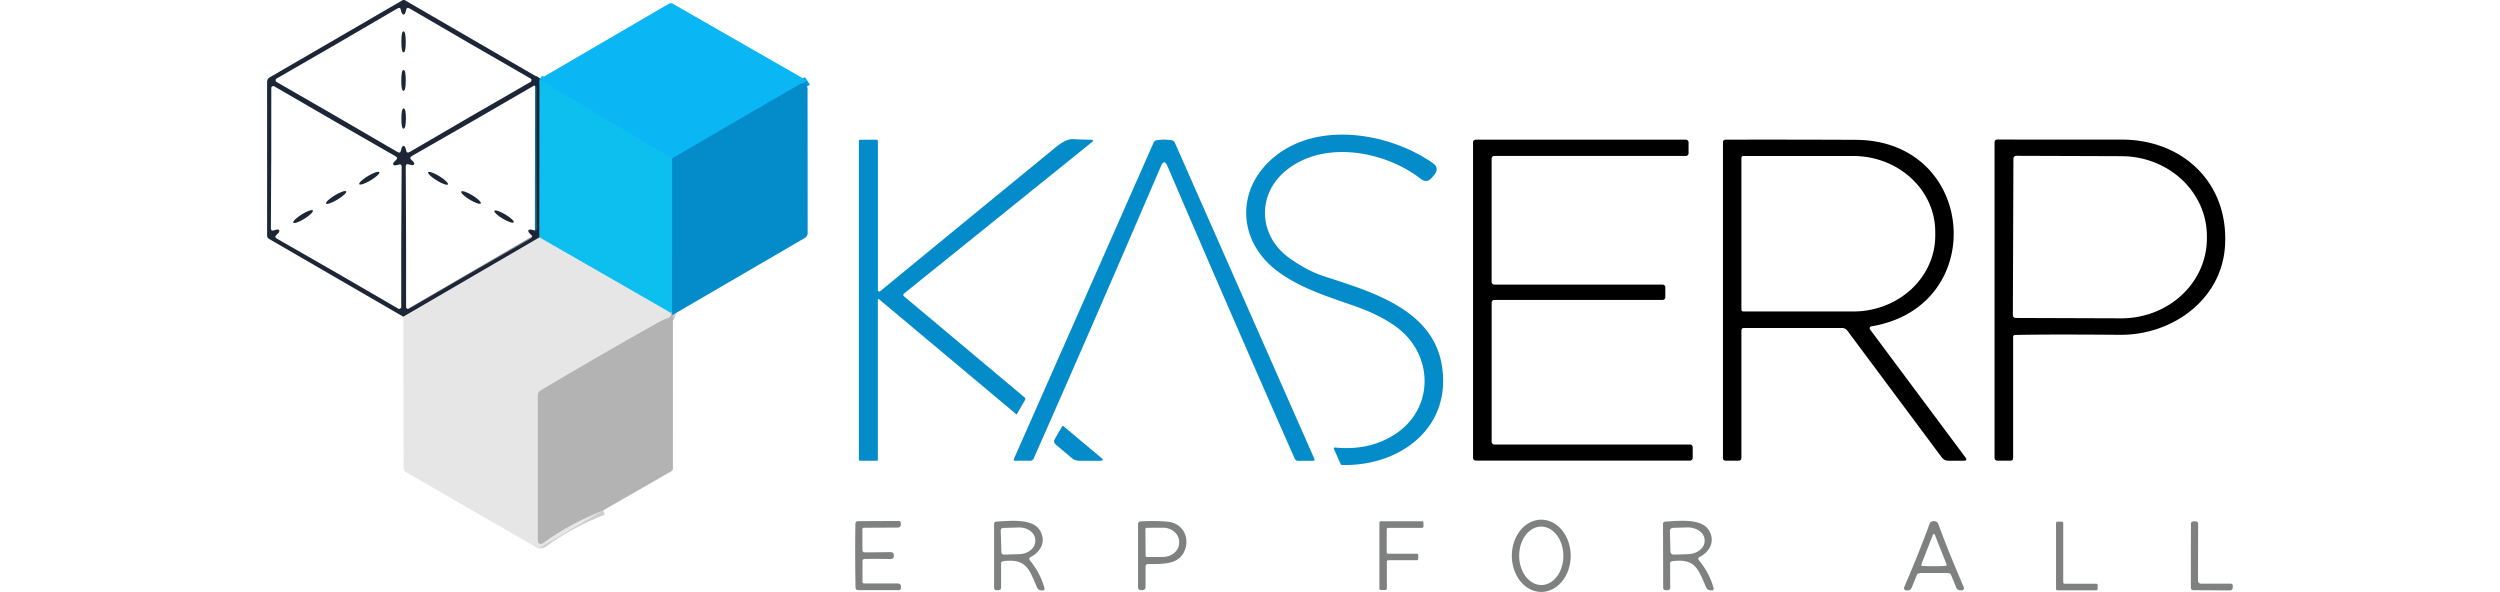 <svg xmlns="http://www.w3.org/2000/svg" version="1.2" baseProfile="tiny" viewBox="0 0 432 130" width="152" height="36"><g stroke-width="2" fill="none"><path stroke="#136e95" vector-effect="non-scaling-stroke" d="M60.17 17.29q-.07.09-.14.19"/><path stroke="#147393" vector-effect="non-scaling-stroke" d="m60.03 17.48-.04 34.65"/><path stroke="#81868f" vector-effect="non-scaling-stroke" d="M59.99 52.13 30.11 69.54"/><path stroke="#07a1df" vector-effect="non-scaling-stroke" d="M118.83 17.76q-.96.64-1.37.58-14.2 8.19-28.32 16.46"/><path stroke="#0bbbf1" vector-effect="non-scaling-stroke" d="M89.14 34.8 60.03 17.48"/><path stroke="#08a5dd" vector-effect="non-scaling-stroke" d="m89.14 34.8-.02 33.74"/><path stroke="#60b9d1" vector-effect="non-scaling-stroke" d="M89.12 68.54q-.2.05-.39.1"/><path stroke="#79d3eb" vector-effect="non-scaling-stroke" d="M88.73 68.64 59.99 52.13"/><path stroke="#5b9fbf" vector-effect="non-scaling-stroke" d="M89.3 69.11q-.36.1-.18-.57"/><path stroke="#cdcdcd" vector-effect="non-scaling-stroke" d="M88.73 68.64q.33.49-.04.93-.19.22-.73.38-.72.21-1.73.78-13.12 7.35-25.98 15.01-.6.35-.6 1.05v31.54q0 1.75 1.41.71 5.62-4.12 12.93-6.98"/></g><path fill="#1c2637" fill-opacity=".996" d="m30.36 0 29.81 17.29q-.07.09-.14.19l-.04 34.65-29.88 17.41L.62 52.45Q.2 52.2.2 51.72V17.97q0-.66.56-.98L30.02 0h.34Zm-.22 3.2q-.37 0-.56-.98-.13-.73-.77-.36-13.39 7.85-26.6 15.43-.14.08-.14.36 0 .23.14.31 13.21 7.57 26.61 15.41.64.37.77-.35.19-.99.56-.99.39 0 .57.99.14.72.78.35 13.39-7.85 26.6-15.42.14-.09.14-.37 0-.23-.15-.31Q44.88 9.7 31.49 1.86q-.64-.37-.78.36-.18.98-.57.98ZM2.86 50.55q.19.34-.57 1-.57.48.07.85 13.52 7.71 26.7 15.4.14.08.34-.03.25-.15.25-.31-.03-15.26.09-30.82 0-.74-.7-.49-.95.33-1.14-.01-.19-.32.58-.98.56-.47-.08-.85Q14.89 26.6 1.71 18.92q-.15-.09-.35.03-.24.14-.24.3.02 15.27-.09 30.82-.01.74.69.5.95-.34 1.14-.02Zm54.72-.01q.18-.32 1.13.01.7.25.7-.49-.11-15.6-.08-30.89 0-.17-.25-.31-.2-.12-.34-.03-13.22 7.7-26.76 15.42-.64.38-.08.86.77.65.58.97-.19.34-1.15.01-.69-.25-.69.49.11 15.6.08 30.89 0 .17.25.31.2.12.34.03 13.21-7.7 26.76-15.42.64-.37.08-.85-.77-.66-.57-1Z"/><path fill="#0ab6f3" d="M118.83 17.76q-.96.64-1.37.58-14.2 8.19-28.32 16.46L60.03 17.48q.07-.1.14-.19L88.39.83a.88.87-45.3 0 1 .88-.01l29.56 16.94Z"/><path fill="#1c2637" fill-opacity=".996" d="M30.15 6.88q.48 0 .49 2.31.01 2.3-.47 2.31-.49 0-.49-2.31-.01-2.31.47-2.31ZM30.16 15.36q.49.01.48 2.29 0 2.29-.5 2.29-.49 0-.48-2.29.01-2.29.5-2.29Z"/><path fill="#0cbfef" d="m89.14 34.8-.02 33.74q-.2.05-.39.1L59.99 52.13l.04-34.65L89.14 34.8Z"/><path fill="#038bca" d="M118.83 17.76q-.34.97.03 1.51.02 15.87.02 31.92a1.21 1.21 0 0 1-.61 1.05L89.3 69.11q-.36.1-.18-.57l.02-33.74q14.12-8.27 28.32-16.46.41.06 1.37-.58Z"/><path fill="#1c2637" fill-opacity=".996" d="M30.19 23.81q.5.01.49 2.22-.02 2.22-.52 2.22-.49-.01-.48-2.22.01-2.22.51-2.22Z"/><path fill="#038bca" d="M247.98 95.25c8.61-5.74 8.23-17.43.29-23.37q-3.43-2.56-8.64-4.45c-5.42-1.97-12.11-3.83-17.49-7.81-9.04-6.68-9.35-18.35-.58-25.35 9.66-7.72 25.11-5.04 34.51 1.49q1.63 1.13.36 2.65l-.5.6q-1.11 1.31-2.46.25c-7.52-5.92-21.06-8.73-29.53-1.85-6.61 5.37-6.02 14.52.77 19.3q3.88 2.73 7.32 3.87c10.03 3.31 23.84 7.05 26.04 19.34 2.48 13.81-8.98 22.48-21.82 22.17q-.27-.01-.38-.26l-1.46-3.3a.2.2 0 0 1 .2-.28q7.71.77 13.37-3ZM134.55 65.69a.16.16 0 0 0-.26.12v35.18q0 .17-.16.17h-3.72a.28.28 0 0 1-.28-.28V31.03q0-.35.35-.35h3.51a.31.31 0 0 1 .31.31V63.7a.31.31 0 0 0 .51.24q13.69-11.26 38.48-31.56 2.31-1.9 3.77-1.83 1.98.1 3.96.13.91.01.2.59l-41.19 33.19a.38.38 0 0 0 0 .59l26.45 22.18q.32.26.11.62l-1.78 3.08a.08.07-53.3 0 1-.12.02l-30.14-25.26Z"/><path d="M383.96 73.54a.42.42 0 0 0-.41.42v26.58q0 .6-.6.6h-2.87a.61.61 0 0 1-.61-.61V31.29q0-.65.64-.65 25.76.02 27.14.01c13.57-.07 23.75 9.58 22.81 23.47-.79 11.76-11.65 19.48-23.06 19.39q-15.85-.13-23.04.03Zm-.35-38.72-.12 34.38a.61.61 0 0 0 .61.61l23.15.08a18.78 17.53.2 0 0 18.84-17.47v-.54a18.78 17.53.2 0 0-18.72-17.59l-23.15-.08a.61.61 0 0 0-.61.61Z"/><path fill="#038bca" d="M197.16 30.65q.49 0 1.63.13a.87.87 0 0 1 .7.53l30.62 69.38q.21.48-.31.48h-3.27a.77.76-11.8 0 1-.7-.45q-11.99-27.07-27.96-64.26-.36-.83-.71-.83t-.7.82q-15.98 37.2-27.98 64.26a.77.76 11.8 0 1-.7.45h-3.27q-.52 0-.31-.48l30.64-69.37a.87.87 0 0 1 .7-.53q1.14-.13 1.62-.13Z"/><path d="M313.2 98.19v2.35a.59.59 0 0 1-.59.59h-47.05a.59.59 0 0 1-.59-.59V31.26a.59.59 0 0 1 .59-.59h46.14a.59.59 0 0 1 .59.59v2.39a.59.59 0 0 1-.59.59h-42.06a.59.59 0 0 0-.59.59V61.9a.59.59 0 0 0 .59.59h36.95a.59.59 0 0 1 .59.59v2.18a.59.59 0 0 1-.59.59h-36.94a.59.59 0 0 0-.59.59v30.57a.59.59 0 0 0 .59.59h42.96a.59.59 0 0 1 .59.59ZM352.42 71.65a.44.44 0 0 0-.28.69l20.94 28.09q.53.72-.36.72h-3.37q-.93 0-1.49-.75l-20.72-27.82a1.45 1.43-18.3 0 0-1.15-.57h-21.52q-.58 0-.58.58v27.98a.57.57 0 0 1-.57.57h-2.87q-.61 0-.61-.61V31.21a.54.54 0 0 1 .54-.54q12.5-.04 28.62.03c26.63.13 29.39 36.66 3.42 40.95Zm-28.53-36.99v33.32a.41.41 0 0 0 .41.41h24.13a18.02 16.64 0 0 0 18.02-16.64v-.86a18.02 16.64 0 0 0-18.02-16.64H324.3a.41.41 0 0 0-.41.41Z"/><ellipse fill="#1c2637" fill-opacity=".996" transform="rotate(-30.9 82.09 -21.397)" rx="2.57" ry=".56"/><ellipse fill="#1c2637" fill-opacity=".996" transform="rotate(31.6 -50.312 86.242)" rx="2.55" ry=".55"/><ellipse fill="#1c2637" fill-opacity=".996" transform="rotate(-31.1 85.574 -5.925)" rx="2.58" ry=".55"/><ellipse fill="#1c2637" fill-opacity=".996" transform="rotate(31.2 -55.164 102.212)" rx="2.51" ry=".56"/><ellipse fill="#1c2637" fill-opacity=".996" transform="rotate(-31.9 87.237 9.604)" rx="2.53" ry=".56"/><ellipse fill="#1c2637" fill-opacity=".996" transform="rotate(30.8 -60.205 118.567)" rx="2.47" ry=".54"/><path fill="#e6e6e6" d="m59.99 52.13 28.74 16.51q.33.49-.04.93-.19.22-.73.38-.72.21-1.73.78-13.12 7.35-25.98 15.01-.6.35-.6 1.05v31.54q0 1.75 1.41.71 5.62-4.12 12.93-6.98l-13.78 8.14a.86.86 0 0 1-.86 0l-28.71-16.57a.94.93 15 0 1-.47-.81l-.06-33.28 29.88-17.41Z"/><path fill="#b3b3b3" d="M89.12 68.54q-.18.67.18.57l-.01 33.86q0 .29-.25.44l-15.05 8.65q-7.31 2.86-12.93 6.98-1.41 1.04-1.41-.71V86.79q0-.7.6-1.05 12.86-7.66 25.98-15.01 1.01-.57 1.73-.78.54-.16.73-.38.37-.44.04-.93.19-.05.39-.1Z"/><path fill="#038bca" d="M183.1 101.17h-4.61q-.89 0-1.58-.57l-3.51-2.95q-.67-.56-.23-1.31l1.56-2.7q.13-.23.36-.03l8.25 6.91q.78.65-.24.65Z"/><path fill="#7e8180" d="M279.964 129.96a7.93 6.46 89.9 0 1-6.474-7.919 7.93 6.46 89.9 0 1 6.446-7.941 7.93 6.46 89.9 0 1 6.474 7.919 7.93 6.46 89.9 0 1-6.446 7.941Zm.02-1.52a6.41 4.85 89.7 0 0 4.816-6.435 6.41 4.85 89.7 0 0-4.884-6.385 6.41 4.85 89.7 0 0-4.816 6.435 6.41 4.85 89.7 0 0 4.884 6.385ZM137.81 121.97q0 .47-.23.63-.21.13-.59.13-3.47-.04-5.62-.01a.46.46 0 0 0-.45.46v4.57a.36.35 90 0 0 .35.36h7.39q.7 0 .7.7v.33a.43.42 0 0 1-.43.42h-8.91q-.62 0-.63-.61-.06-3.37-.07-6.96-.01-3.59.04-6.96 0-.6.62-.61l8.91-.04a.43.42-.3 0 1 .43.42l.01.33q0 .7-.7.7l-7.39.04a.36.35 89.7 0 0-.35.36l.02 4.57a.46.46 0 0 0 .46.46q2.15.02 5.62-.04.38 0 .58.13.24.15.24.62ZM167.69 123.06q2.32 2.8 3.2 6.15a.34.33 82.6 0 1-.32.42h-.35a1.05 1.05 0 0 1-.96-.62c-1.74-3.95-2.31-6.45-7.41-5.8q-.5.06-.5.57v5.16q0 .64-.64.64h-.32q-.58 0-.58-.57v-13.94q0-.52.53-.55c2.8-.16 7.73-.73 9.42 1.76 1.56 2.3.49 4.79-1.91 6.01q-.56.28-.16.77Zm-6.42-6.57.15 4.74a.56.56 0 0 0 .57.54l3.39-.11a3.57 2.82-1.8 0 0 3.48-2.93l-.01-.22a3.57 2.82-1.8 0 0-3.65-2.7l-3.39.1a.56.56 0 0 0-.54.58ZM193.07 124.39v4.42q0 .76-.76.76h-.32a.57.57 0 0 1-.57-.57v-13.96a.57.57 0 0 1 .54-.57q3.56-.18 6.03.08c3.39.35 4.96 3.71 3.51 6.67-1.36 2.78-4.73 2.61-7.89 2.63q-.54 0-.54.54Zm-.03-8.19.04 5.8a.31.31 0 0 0 .31.3l3.49-.02a3.58 3.07-.4 0 0 3.56-3.1v-.28a3.58 3.07-.4 0 0-3.6-3.04l-3.49.02a.31.31 0 0 0-.31.32ZM246.33 121.58h6.3a.31.31 0 0 1 .31.31v.8a.31.31 0 0 1-.31.31h-6.27a.31.31 0 0 0-.31.31v5.92a.31.31 0 0 1-.31.31h-1.02a.31.31 0 0 1-.31-.31v-14.47a.31.31 0 0 1 .31-.31h9.06a.31.31 0 0 1 .31.31v.82a.31.31 0 0 1-.31.31h-7.45a.31.31 0 0 0-.31.31v5.07a.31.31 0 0 0 .31.31ZM314.74 122.27q-.56.28-.15.77 2.32 2.8 3.21 6.15a.34.33 82.5 0 1-.32.42h-.35a1.05 1.05 0 0 1-.96-.62c-1.75-3.95-2.33-6.44-7.43-5.78q-.5.06-.5.57l.02 5.16q0 .64-.64.64h-.32q-.58 0-.58-.57l-.04-13.94q0-.52.53-.55c2.8-.17 7.73-.75 9.43 1.74 1.57 2.29.5 4.79-1.9 6.01Zm-6.55-5.67.12 4.49a.69.69 0 0 0 .71.68l3.08-.09a3.79 2.83-1.6 0 0 3.71-2.94v-.22a3.79 2.83-1.6 0 0-3.87-2.72l-3.08.09a.69.69 0 0 0-.67.71ZM366.16 114.41q.32 0 .59.16.23.12.36.45 2.29 6.23 5.61 13.9a.51.5-12 0 1-.46.7h-.25q-.69 0-.96-.64l-1.16-2.83q-.13-.3-.88-.35h-2.84l-2.85.01q-.74.05-.87.35l-1.16 2.83q-.26.64-.95.64h-.25a.51.5 11.9 0 1-.47-.69q3.31-7.68 5.58-13.92.13-.33.36-.45.28-.15.6-.16Zm.01 9.91q1.32-.01 2.57-.08a.24.23 77.1 0 0 .2-.32l-2.56-6.46q-.06-.16-.13-.18-.06-.02-.1-.02-.04 0-.1.02-.07.02-.13.18l-2.53 6.47a.24.23-77.4 0 0 .21.32q1.24.07 2.57.07ZM402.11 128.47v.83a.31.31 0 0 1-.31.31h-8.52a.31.31 0 0 1-.31-.31v-14.45a.31.31 0 0 1 .31-.31h.96a.31.31 0 0 1 .31.31v13a.31.31 0 0 0 .31.31h6.94a.31.31 0 0 1 .31.31ZM424.14 127.51a.63.63 0 0 0 .63.63l6.53.01q.48.01.48.48l-.01.3q0 .7-.71.7l-7.95-.05a.54.54 0 0 1-.54-.54l.01-14.04a.54.53 0 0 1 .54-.53l.51-.01a.54.54 0 0 1 .54.54l-.03 12.51Z"/></svg>